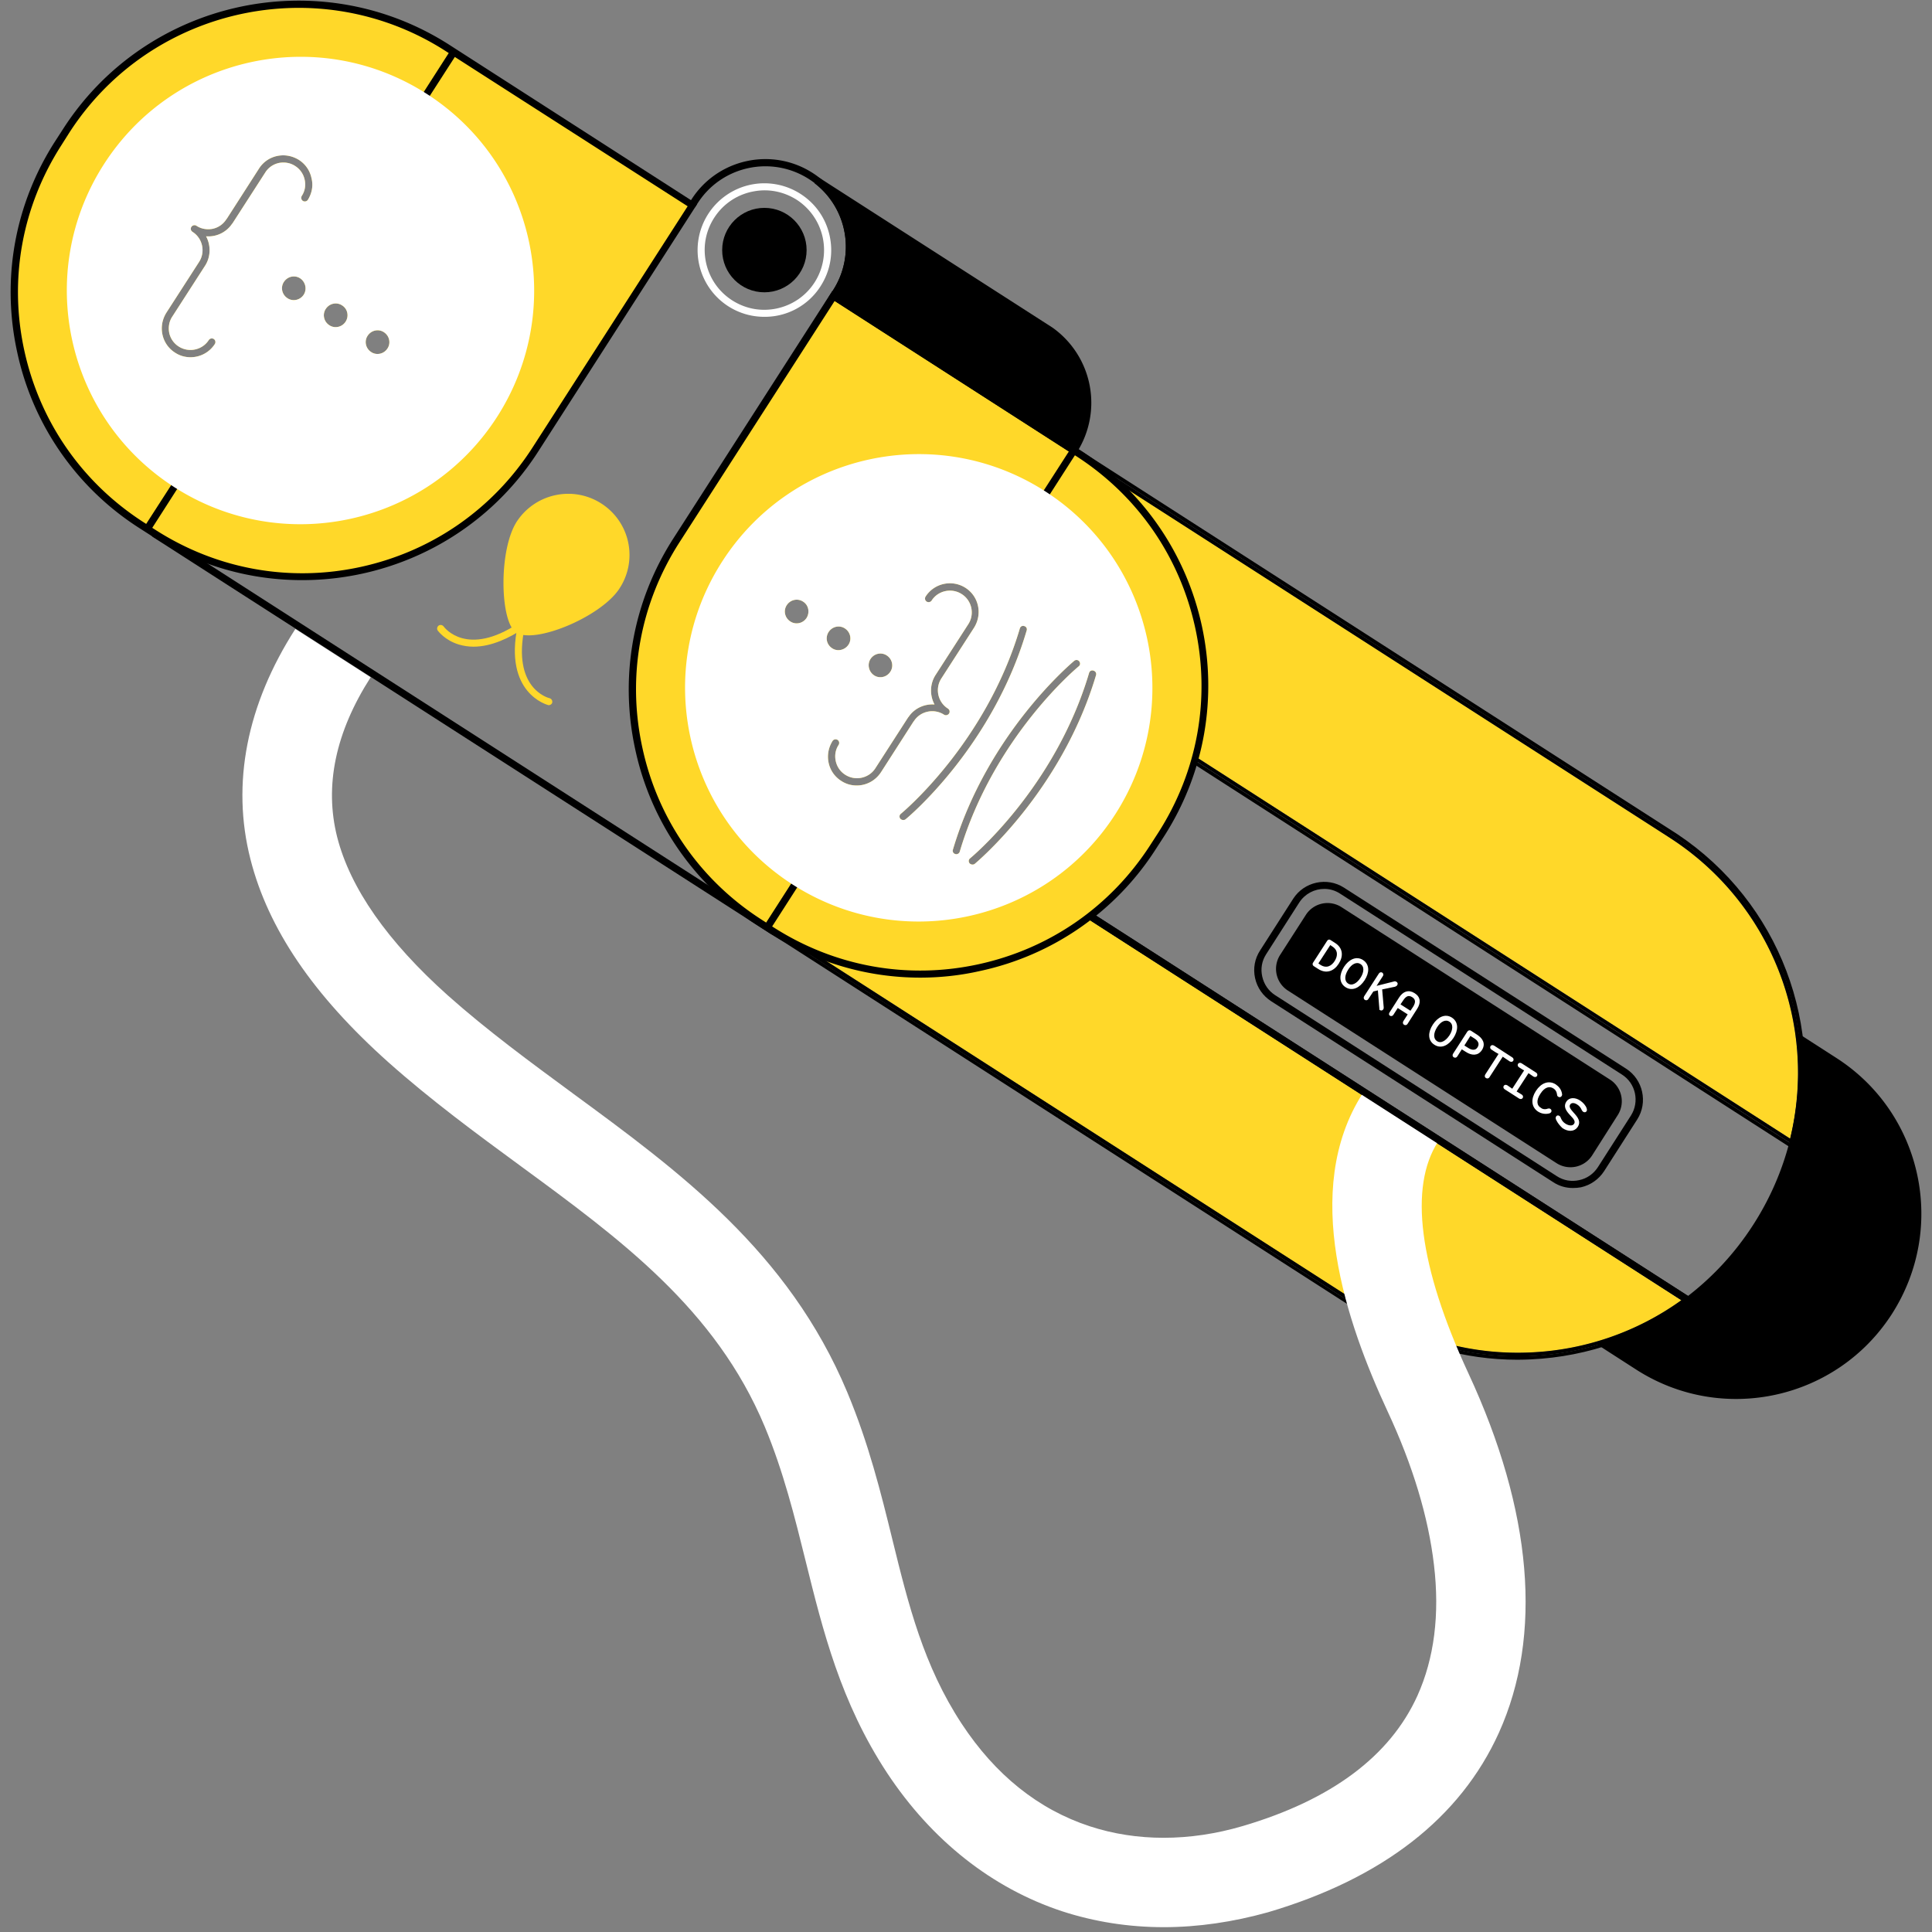 <svg version="1.1" id="Layer_1" xmlns="http://www.w3.org/2000/svg" x="0" y="0" viewBox="0 0 1080 1080" style="enable-background:new 0 0 1080 1080" xml:space="preserve"><rect x="0" y="0" width="1080" height="1080" fill="#808080" stroke="none"/><style>.st0{fill:#ffd829}.st2{fill:#fff;stroke:#fff;stroke-miterlimit:10}.st3{fill:none}.st4{fill:#fff}</style><path class="st0" d="M346 329.4c-10.6 15.7-47.5 30.9-57.6 24.1-9-6.1-9.8-46.8.8-62.4s31.9-19.8 47.6-9.2a34.13 34.13 0 0 1 9.2 47.5z"/><path class="st0" d="M264.7 361.5c-2.7 0-5.5-.4-8.2-1.2-7.9-2.4-11.6-7.6-11.8-7.8-.6-.9-.4-2.1.5-2.8.9-.6 2.1-.4 2.8.5.5.7 13.1 17.4 42-1.9.9-.6 2.2-.4 2.8.5.6.9.4 2.2-.5 2.8-7.3 4.8-17.4 9.9-27.6 9.9z"/><path class="st0" d="M306.8 394.2c-.2 0-.3 0-.5-.1s-24.9-6.4-16.9-44.4c.2-1.1 1.3-1.8 2.4-1.5 1.1.2 1.8 1.3 1.5 2.4-7.2 34.1 13 39.5 13.9 39.7 1.1.3 1.7 1.3 1.5 2.4-.1.8-1 1.5-1.9 1.5z"/><g><path class="st0" d="m668.4 423 332.3 213.5c15.6-64.4-11-131.6-66.7-167.8l-1.7-1.1-309.6-199c43.3 39.1 60.4 99.2 45.7 154.4z"/><path d="M937.8 466.4 602.9 251.2l-1 1.6.7.5 3.6 2.4L935 467c58.5 38.1 83.6 108.5 66.9 172.7L667.8 425l-.6 2 335.9 215.9.7-2.7c17.3-66.2-9.2-135.8-66-173.8z"/><path d="m932.3 467.6 1.7 1.1a156.19 156.19 0 0 1 66.7 167.8L668.4 423c-.2.7-.4 1.4-.5 2L1002 639.7c16.7-64.2-8.3-134.6-66.9-172.7L606.2 255.7c5.9 4 11.4 8.3 16.5 13l309.6 198.9z"/><path class="st0" d="M453.6 531.9 764 731.4l.8.5c27.3 17.3 58.7 25.7 90.9 24.2 30.5-1.4 59.6-11.5 84.2-29.2L607.7 513.4c-43.6 32.9-102.7 40.7-154.1 18.5z"/><path d="M943.4 726.7c-51.2 38.2-122.6 43-179.7 6.9L434.9 522.2c-1.2-.7-2.5-1.5-3.7-2.3l-.7-.5-1 1.6 333.2 214.1 1.7 1.1c25.4 15.7 54.3 23.9 83.9 23.9 2.5 0 5-.1 7.5-.2 32.3-1.5 63-12.5 88.7-31.7l2.3-1.7-335.7-215.7c-.6.4-1.1.9-1.7 1.3l334 214.6z"/><path d="M939.9 726.8a155.99 155.99 0 0 1-84.2 29.2c-32.2 1.5-63.6-6.9-90.9-24.2l-.8-.5-310.4-199.4c-6.3-2.7-12.6-5.9-18.7-9.6l328.8 211.3c57 36.2 128.5 31.4 179.7-6.9l-334-214.6c-.6.4-1.1.9-1.7 1.3l332.2 213.4z"/><g><path d="m464.9 170.9 4.1-6.5a48.92 48.92 0 0 0-14.7-67.7c-22.7-14.6-53.1-8-67.7 14.7l-1.4 2.1c-.6.9-.3 2.2.6 2.8.9.6 2.2.3 2.8-.6l1.4-2.1c13.4-20.9 41.3-26.9 62.2-13.5 20.9 13.4 26.9 41.3 13.5 62.2l-4.4 6.9c-.2.3-.3.6-.3.9l3.9.8zM434.2 520.7c-.1.7-.5 1.3-1.1 1.6-.3.1-.6.2-.9.2-.4 0-.8-.1-1.1-.3l-345.6-222c-.9-.6-1.2-1.8-.6-2.8.6-.9 1.8-1.2 2.8-.6l342.8 220.3 3.7 3.6zM1027 591.7l-23.3-15c5.2 36.3-2.2 74.6-23.6 107.9s-53.1 55.9-88.3 66.3l23.3 15c48 30.5 111.7 16.5 142.5-31.4 30.8-48.1 17.1-111.8-30.6-142.8zM890 645.9a14.4 14.4 0 0 1-19.9 4.3l-150.2-96.5a14.4 14.4 0 0 1-4.3-19.9l14.4-22.4a14.4 14.4 0 0 1 19.9-4.3L900 603.5a14.4 14.4 0 0 1 4.3 19.9L890 645.9z"/><path d="M879.2 664.1c-3.9 0-7.7-1.1-11-3.3L710.6 559.7c-4.6-3-7.8-7.5-9-12.9-1.2-5.4-.2-10.9 2.8-15.5l18.5-28.9c6.1-9.5 18.9-12.3 28.4-6.2L909 597.4c9.5 6.1 12.3 18.9 6.2 28.4l-18.5 28.9c-3 4.6-7.6 7.8-12.9 9-1.6.3-3.1.4-4.6.4zM740.3 496.9c-5.5 0-10.8 2.7-14 7.6l-18.5 28.9c-2.4 3.7-3.2 8.1-2.2 12.5s3.5 8 7.2 10.4l157.5 101.2c3.7 2.4 8.1 3.2 12.5 2.2 4.3-.9 8-3.5 10.4-7.2l1.7 1.1-1.7-1.1 18.5-28.9c4.9-7.7 2.7-18-5-22.9L749.2 499.6c-2.7-1.8-5.8-2.7-8.9-2.7z"/><g style="enable-background:new"><path class="st2" d="m734.5 538.3 7.8-12.1c.3-.5.8-.6 1.2-.3l2.5 1.6c4.3 2.7 4.5 7 1.9 11-2.5 3.9-6.5 5.5-10.8 2.7l-2.5-1.6c-.4-.3-.5-.8-.1-1.3zm1.8.4 1.6 1.1c3.6 2.3 6.7.7 8.6-2.3 1.9-3 2.1-6.5-1.4-8.8l-1.6-1.1-7.2 11.1zM751.7 540.8c2.6-4 6.5-6 10-3.7s3.3 6.6.7 10.6-6.5 6-10 3.7c-3.4-2.2-3.3-6.5-.7-10.6zm9.3 6c2.1-3.3 2.3-6.7-.2-8.3s-5.5-.1-7.6 3.3c-2.1 3.3-2.4 6.7.1 8.4s5.6-.1 7.7-3.4zM771.5 563l-.8-10-3.3.8-2.9 4.4c-.3.5-.8.6-1.3.3-.4-.3-.5-.7-.2-1.3l8.2-12.7c.3-.5.8-.6 1.2-.4.4.3.6.8.2 1.3l-4.2 6.5 10.7-2.7c.5-.2.9-.2 1.3.1.4.2.6.7.2 1.2-.2.3-.5.4-.9.6l-7.6 1.6.9 10.4c0 .4 0 .7-.2.9-.2.4-.7.5-1.2.2 0-.4-.1-.6-.1-1.2zM777.2 566.2l5.3-8.3c2.1-3.2 4.8-4.3 8-2.3s3.3 5 1.2 8.2l-5.3 8.3c-.3.5-.8.6-1.3.3-.4-.3-.5-.7-.2-1.3l2.7-4.2-6.4-4.1-2.7 4.2c-.3.5-.8.6-1.2.4s-.5-.6-.1-1.2zm12.5-9.2c-2.2-1.4-4-.7-5.7 1.9l-1.8 2.7 6.4 4.1 1.8-2.7c1.6-2.6 1.5-4.6-.7-6zM801.4 573c2.6-4 6.5-6 10-3.7s3.3 6.6.7 10.6-6.5 6-10 3.7c-3.5-2.2-3.4-6.5-.7-10.6zm9.3 6c2.1-3.3 2.3-6.7-.2-8.3s-5.5-.1-7.6 3.3c-2.1 3.3-2.4 6.7.1 8.4s5.5-.1 7.7-3.4zM822 576.6l3.4 2.2c2.9 1.9 4.7 4.6 2.6 7.9-2.1 3.2-5.4 2.8-8.3.9l-2.7-1.7-2.8 4.4c-.3.5-.8.6-1.3.3s-.5-.7-.2-1.3l8-12.4c.4-.5.9-.6 1.3-.3zm-4.1 8 2.7 1.7c2.2 1.4 4.5 1.5 5.8-.6 1.4-2.2.3-4.2-1.9-5.6l-2.7-1.7-3.9 6.2zM834 586.3c-.5-.3-.6-.8-.4-1.2.3-.4.7-.5 1.3-.2l10.2 6.6c.5.3.6.8.4 1.2s-.7.5-1.3.2l-4.3-2.9-7.7 11.9c-.3.5-.8.6-1.3.3s-.5-.7-.2-1.3l7.7-11.9c-1-.5-3.6-2.1-4.4-2.7zM849.4 596.2c-.5-.3-.6-.8-.4-1.2s.7-.5 1.3-.2l8.1 5.2c.5.3.6.8.4 1.2s-.7.5-1.3.2c-.7-.5-2.4-1.6-3.2-2.2l-7.2 11.1c.8.5 2.6 1.5 3.3 2 .5.3.6.8.4 1.2-.3.4-.7.5-1.3.2l-8.1-5.2c-.5-.3-.6-.8-.4-1.2s.7-.5 1.3-.2c.7.5 2.4 1.6 3.2 2.2l7.2-11.1c-.8-.4-2.6-1.5-3.3-2zM861 619.7c1.3.9 2.8 1.1 4.4.5.4-.1.7-.1 1 .1.4.2.5.7.3 1.1-.2.3-.4.4-.7.5-2.2.6-4.3.1-5.9-.9-3.6-2.3-3.9-6.6-1.1-10.9 2.8-4.3 6.8-5.8 10.4-3.5 1.6 1.1 3 2.7 3.3 5 .1.3.1.5-.2.9-.3.4-.8.4-1.1.2-.4-.2-.5-.5-.5-.9-.2-1.7-1-3-2.3-3.8-2.5-1.6-5.5-.7-7.9 3.1-2.5 3.7-2.3 6.9.3 8.6zM870.5 626.1c-.4-.8-.5-1.3-.2-1.7.2-.4.7-.5 1.1-.2.4.2.5.6.8 1.3.5 1.2 1.4 2.3 2.7 3.1 1.9 1.2 4.4 1.6 5.5-.2.9-1.5-.1-3.1-2.1-5.1-2.7-2.8-3.8-4.9-2.3-7.2 1.4-2.2 4.4-2.2 7-.5 1.6 1.1 3 2.6 3.5 4.2.1.4.2.7 0 1.1-.3.4-.7.5-1.2.2-.3-.2-.5-.5-.7-.9-.5-1.2-1.4-2.4-2.7-3.2-2-1.3-3.8-1.1-4.6.2-1 1.6.3 3.2 1.9 5 2.6 2.8 4 4.9 2.4 7.4-1.7 2.6-4.9 2.6-7.9.6-1.5-1.4-2.6-2.9-3.2-4.1z"/></g><path class="st0" d="M250.3 26.9C178.6-19.2 83 1.6 36.9 73.4l-4.3 6.8C-13.6 151.9 7.2 247.5 79 293.6l6.7 4.3c71.8 46.1 167.3 25.3 213.5-46.4l87.9-136.7-136.8-87.9zm-80.5 137.8c-2 3.1-6.1 4-9.1 2-3.1-2-4-6.1-2-9.1 2-3.1 6.1-4 9.1-2s3.9 6.1 2 9.1zm2.3-53c-.6.9-1.8 1.2-2.8.6-.9-.6-1.2-1.8-.6-2.8 1.8-2.7 2.3-6 1.6-9.1-.7-3.2-2.6-5.9-5.3-7.6-2.7-1.8-6-2.3-9.1-1.7-3.2.7-5.9 2.6-7.6 5.3L130 124.8c-.1.1-.1.2-.2.2a16 16 0 0 1-14.6 7.1c2.7 5 2.7 11.4-.6 16.5L96.3 177c-1.8 2.7-2.3 6-1.7 9.1.7 3.2 2.6 5.9 5.3 7.6 5.6 3.6 13.2 2 16.8-3.6.6-.9 1.8-1.2 2.8-.6.9.6 1.2 1.8.6 2.8-3.1 4.8-8.3 7.4-13.6 7.4-3 0-6-.8-8.7-2.6-3.6-2.3-6.1-5.9-7-10.1s-.1-8.5 2.2-12.2l18.3-28.4c3.6-5.6 2-13.2-3.7-16.8-.4-.3-.8-.7-.9-1.3-.1-.5 0-1.1.3-1.5.6-.9 1.9-1.2 2.8-.6 2.7 1.8 6 2.3 9.1 1.7 3.2-.7 5.9-2.6 7.6-5.3.1-.1.1-.2.2-.2l18.1-28.2c2.3-3.6 5.9-6.1 10.1-7 4.2-.9 8.5-.1 12.2 2.2 3.6 2.3 6.1 5.9 7 10.1 1.1 4.2.3 8.5-2 12.2zm21.1 68.1c-2 3.1-6.1 4-9.1 2-3.1-2-4-6.1-2-9.1 2-3.1 6.1-4 9.1-2 3.1 1.9 4 6 2 9.1zm23.4 15c-2 3.1-6.1 4-9.1 2-3.1-2-4-6.1-2-9.1 2-3.1 6.1-4 9.1-2 3.1 2 4 6.1 2 9.1z"/><path d="M168.9 324.3c-29 0-58.2-8-84.3-24.8l-6.7-4.3a155.27 155.27 0 0 1-68.3-98.4C.7 156.1 8.2 114.2 30.8 79l4.4-6.8c46.6-72.6 143.6-93.7 216.2-47l138.3 88.9-88.9 138.4c-29.9 46.5-80.4 71.8-131.9 71.8zM167.1 4.4c-50.2 0-99.4 24.7-128.5 70l-4.3 6.8c-22 34.3-29.4 75-20.7 114.8s32.3 73.8 66.6 95.9l6.7 4.3c34.3 22 75 29.4 114.8 20.7s73.8-32.3 95.9-66.6l86.8-135-135.2-86.7a151.7 151.7 0 0 0-82.1-24.2z"/><path d="m232.2 66.1 22.4-34.8-3.4-2.2L229 63.7zM102.4 260.8l-21.8 33.8 3.4 2.2 21.6-33.7z"/><g><path class="st3" d="M167.2 89.4c-3.6-2.3-7.9-3.1-12.2-2.2-4.2.9-7.8 3.4-10.1 7l-18.1 28.2-.2.2c-1.8 2.7-4.5 4.6-7.6 5.3-3.2.7-6.4.1-9.1-1.7-.9-.6-2.2-.3-2.8.6-.3.4-.4 1-.3 1.5.1.5.4 1 .9 1.3 5.6 3.6 7.3 11.2 3.7 16.8L93 175c-2.3 3.6-3.1 7.9-2.2 12.2.9 4.2 3.4 7.8 7 10.1 2.7 1.7 5.7 2.6 8.7 2.6 5.3 0 10.5-2.6 13.6-7.4.6-.9.3-2.2-.6-2.8-.9-.6-2.2-.3-2.8.6a12.1 12.1 0 0 1-16.8 3.6c-2.7-1.8-4.6-4.5-5.3-7.6-.7-3.2-.1-6.4 1.7-9.1l18.3-28.4c3.3-5.1 3.3-11.5.6-16.5 1.5.1 3.1 0 4.6-.3 4.1-.9 7.6-3.3 10-6.8.1-.1.1-.2.2-.2l18.3-28.4c1.8-2.7 4.5-4.6 7.6-5.3 3.2-.7 6.4-.1 9.1 1.7 2.7 1.8 4.6 4.5 5.3 7.6.7 3.2.1 6.4-1.6 9.1-.6.9-.3 2.2.6 2.8.9.6 2.2.3 2.8-.6 2.3-3.6 3.1-7.9 2.2-12.2-1-4.4-3.5-8-7.1-10.3zM167.8 155.6c-3.1-2-7.1-1.1-9.1 2s-1.1 7.1 2 9.1 7.1 1.1 9.1-2c1.9-3 1-7.1-2-9.1zM191.2 170.7c-3.1-2-7.1-1.1-9.1 2s-1.1 7.1 2 9.1 7.1 1.1 9.1-2 1.1-7.2-2-9.1zM214.7 185.7c-3.1-2-7.1-1.1-9.1 2s-1.1 7.1 2 9.1 7.1 1.1 9.1-2c1.9-3 1-7.1-2-9.1z"/><path class="st4" d="M238.6 52.5c-60.7-39-141.5-21.4-180.5 39.3-39 60.7-21.4 141.5 39.3 180.5 60.7 39 141.5 21.4 180.5-39.3 38.9-60.7 21.4-141.5-39.3-180.5zm-68.8 112.2c-2 3.1-6.1 4-9.1 2-3.1-2-4-6.1-2-9.1 2-3.1 6.1-4 9.1-2s3.9 6.1 2 9.1zm2.3-53c-.6.9-1.8 1.2-2.8.6-.9-.6-1.2-1.8-.6-2.8 1.8-2.7 2.3-6 1.6-9.1-.7-3.2-2.6-5.9-5.3-7.6-2.7-1.8-6-2.3-9.1-1.7-3.2.7-5.9 2.6-7.6 5.3L130 124.8c-.1.1-.1.2-.2.2a16 16 0 0 1-14.6 7.1c2.7 5 2.7 11.4-.6 16.5L96.3 177c-1.8 2.7-2.3 6-1.7 9.1.7 3.2 2.6 5.9 5.3 7.6 5.6 3.6 13.2 2 16.8-3.6.6-.9 1.8-1.2 2.8-.6.9.6 1.2 1.8.6 2.8-3.1 4.8-8.3 7.4-13.6 7.4-3 0-6-.8-8.7-2.6-3.6-2.3-6.1-5.9-7-10.1s-.1-8.5 2.2-12.2l18.3-28.4c3.6-5.6 2-13.2-3.7-16.8-.4-.3-.8-.7-.9-1.3-.1-.5 0-1.1.3-1.5.6-.9 1.9-1.2 2.8-.6 2.7 1.8 6 2.3 9.1 1.7 3.2-.7 5.9-2.6 7.6-5.3.1-.1.1-.2.2-.2l18.1-28.2c2.3-3.6 5.9-6.1 10.1-7 4.2-.9 8.5-.1 12.2 2.2 3.6 2.3 6.1 5.9 7 10.1 1.1 4.2.3 8.5-2 12.2zm21.1 68.1c-2 3.1-6.1 4-9.1 2-3.1-2-4-6.1-2-9.1 2-3.1 6.1-4 9.1-2 3.1 1.9 4 6 2 9.1zm23.4 15c-2 3.1-6.1 4-9.1 2-3.1-2-4-6.1-2-9.1 2-3.1 6.1-4 9.1-2 3.1 2 4 6.1 2 9.1z"/></g><g><path class="st0" d="M602.6 253.3 466 165.5l-87.9 136.7C332 374 352.8 469.5 424.6 515.7l6.7 4.3c71.8 46.1 167.3 25.3 213.5-46.4l4.3-6.8c46-71.8 25.2-167.4-46.5-213.5zm-116 115.1c2-3.1 6.1-4 9.1-2 3.1 2 4 6.1 2 9.1-2 3.1-6.1 4-9.1 2s-3.9-6.1-2-9.1zm-35.7-23c-2 3.1-6.1 4-9.1 2-3.1-2-4-6.1-2-9.1 2-3.1 6.1-4 9.1-2 3.1 1.9 3.9 6 2 9.1zm12.3 7.9c2-3.1 6.1-4 9.1-2 3.1 2 4 6.1 2 9.1s-6.1 4-9.1 2c-3.1-2-4-6-2-9.1zm15.7 85.8c-3 0-6-.8-8.7-2.6-3.6-2.3-6.1-5.9-7-10.1-.9-4.2-.1-8.5 2.2-12.2.6-.9 1.8-1.2 2.8-.6.9.6 1.2 1.8.6 2.8-1.8 2.7-2.3 6-1.6 9.1.7 3.2 2.6 5.9 5.3 7.6 5.6 3.6 13.2 2 16.8-3.6l18.3-28.4c.1-.1.1-.2.2-.2 3.3-5 9-7.5 14.6-7.1-2.7-5-2.7-11.4.6-16.5l18.3-28.4c3.6-5.6 2-13.2-3.7-16.8-5.6-3.6-13.2-2-16.8 3.6-.6.9-1.8 1.2-2.8.6-.9-.6-1.2-1.8-.6-2.8 4.8-7.5 14.8-9.7 22.3-4.9 3.6 2.3 6.1 5.9 7 10.1.9 4.2.1 8.5-2.2 12.2l-18.3 28.4c-3.6 5.6-2 13.2 3.7 16.8.4.3.8.7.9 1.3s0 1.1-.3 1.5c-.6.9-1.9 1.2-2.8.6-5.6-3.6-13.2-2-16.8 3.6-.1.1-.1.2-.2.2l-18.1 28.2c-3.2 5-8.4 7.6-13.7 7.6zm27.3 18.9c-.4.3-.8.4-1.3.4-.6 0-1.2-.3-1.6-.7-.7-.9-.6-2.1.3-2.8.5-.4 47.4-39.2 66.5-103.6.3-1.1 1.4-1.7 2.5-1.3 1.1.3 1.7 1.4 1.3 2.5-19.3 65.6-67.2 105.2-67.7 105.5zm28.4 19.5c-.2 0-.4 0-.6-.1-1.1-.3-1.7-1.4-1.3-2.5 19.5-65.6 67.4-105.1 67.8-105.5.9-.7 2.1-.6 2.8.3.7.9.6 2.1-.3 2.8-.5.4-47.4 39.2-66.5 103.6a2 2 0 0 1-1.9 1.4zm78.1-100.1c-19.5 65.6-67.4 105.1-67.8 105.5-.4.3-.8.4-1.3.4-.6 0-1.2-.3-1.6-.7-.7-.9-.6-2.1.3-2.8.5-.4 47.4-39.2 66.5-103.6.3-1.1 1.4-1.7 2.5-1.3a2 2 0 0 1 1.4 2.5z"/><path d="M514.4 546.5c-29.7 0-58.7-8.5-84.3-24.9l-6.7-4.3a155.27 155.27 0 0 1-68.3-98.4c-8.9-40.8-1.3-82.7 21.3-117.9l88.9-138.4 138.3 88.9c72.6 46.6 93.7 143.6 47 216.2l-4.4 6.8a155.27 155.27 0 0 1-98.4 68.3c-11 2.5-22.2 3.7-33.4 3.7zM425.6 514l6.7 4.3c34.3 22 75 29.4 114.8 20.7s73.8-32.3 95.9-66.6l4.4-6.8c22-34.3 29.4-75 20.7-114.8s-32.3-73.8-66.6-95.9l-134.9-86.7-86.8 135c-22 34.3-29.4 75-20.7 114.8 8.6 39.9 32.3 74 66.5 96z"/><path d="m580.6 286.1 20.6-32.1-3.4-2.1-20.6 32zM448.2 484.7l-21 32.7 3.4 2.1 20.8-32.4z"/><path class="st4" d="M584.2 274.6c-60.7-39-141.5-21.4-180.5 39.3-39 60.7-21.4 141.5 39.3 180.5 60.7 39 141.5 21.4 180.5-39.3 38.9-60.7 21.4-141.5-39.3-180.5zm-97.6 93.8c2-3.1 6.1-4 9.1-2 3.1 2 4 6.1 2 9.1-2 3.1-6.1 4-9.1 2s-3.9-6.1-2-9.1zm-35.7-23c-2 3.1-6.1 4-9.1 2-3.1-2-4-6.1-2-9.1 2-3.1 6.1-4 9.1-2 3.1 1.9 3.9 6 2 9.1zm12.3 7.9c2-3.1 6.1-4 9.1-2 3.1 2 4 6.1 2 9.1s-6.1 4-9.1 2c-3.1-2-4-6-2-9.1zm15.7 85.8c-3 0-6-.8-8.7-2.6-3.6-2.3-6.1-5.9-7-10.1-.9-4.2-.1-8.5 2.2-12.2.6-.9 1.8-1.2 2.8-.6.9.6 1.2 1.8.6 2.8-1.8 2.7-2.3 6-1.6 9.1.7 3.2 2.6 5.9 5.3 7.6 5.6 3.6 13.2 2 16.8-3.6l18.3-28.4c.1-.1.1-.2.2-.2 3.3-5 9-7.5 14.6-7.1-2.7-5-2.7-11.4.6-16.5l18.3-28.4c3.6-5.6 2-13.2-3.7-16.8-5.6-3.6-13.2-2-16.8 3.6-.6.9-1.8 1.2-2.8.6-.9-.6-1.2-1.8-.6-2.8 4.8-7.5 14.8-9.7 22.3-4.9 3.6 2.3 6.1 5.9 7 10.1.9 4.2.1 8.5-2.2 12.2l-18.3 28.4c-3.6 5.6-2 13.2 3.7 16.8.4.3.8.7.9 1.3s0 1.1-.3 1.5c-.6.9-1.9 1.2-2.8.6-5.6-3.6-13.2-2-16.8 3.6-.1.1-.1.2-.2.2l-18.1 28.2c-3.2 5-8.4 7.6-13.7 7.6zm27.3 18.9c-.4.3-.8.4-1.3.4-.6 0-1.2-.3-1.6-.7-.7-.9-.6-2.1.3-2.8.5-.4 47.4-39.2 66.5-103.6.3-1.1 1.4-1.7 2.5-1.3 1.1.3 1.7 1.4 1.3 2.5-19.3 65.6-67.2 105.2-67.7 105.5zm28.4 19.5c-.2 0-.4 0-.6-.1-1.1-.3-1.7-1.4-1.3-2.5 19.5-65.6 67.4-105.1 67.8-105.5.9-.7 2.1-.6 2.8.3.7.9.6 2.1-.3 2.8-.5.4-47.4 39.2-66.5 103.6a2 2 0 0 1-1.9 1.4zm78.1-100.1c-19.5 65.6-67.4 105.1-67.8 105.5-.4.3-.8.4-1.3.4-.6 0-1.2-.3-1.6-.7-.7-.9-.6-2.1.3-2.8.5-.4 47.4-39.2 66.5-103.6.3-1.1 1.4-1.7 2.5-1.3a2 2 0 0 1 1.4 2.5z"/></g><g><path d="m467.4 163.4-1.4 2.1 134.3 86.3a49.2 49.2 0 0 0-14.6-67.9L456.6 101c19.1 14.7 24 41.8 10.8 62.4z"/><path d="m600.9 254.6-137.7-88.5 2.4-3.8a44.7 44.7 0 0 0-10.2-59.8l2.3-3.3 130.6 83.9a51.53 51.53 0 0 1 13.7 69.7l-1.1 1.8zm-132.1-89.7L599.7 249a47.51 47.51 0 0 0-15-63.5l-.6-.4L468.9 111c10.4 15.8 11 36.5.2 53.3l-.3.6z"/></g><g><path class="st4" d="M427.2 177.1c-7.1 0-14-2-20.1-5.9a37.33 37.33 0 0 1-11.2-51.6 37.33 37.33 0 0 1 51.6-11.2c8.4 5.4 14.2 13.7 16.3 23.5s.3 19.7-5.1 28.1a36.92 36.92 0 0 1-31.5 17.1zm.2-70.7c-2.4 0-4.8.3-7.2.8-8.7 1.9-16.2 7.1-21 14.6-4.8 7.5-6.4 16.4-4.5 25.1 1.9 8.7 7.1 16.2 14.6 21 7.5 4.8 16.4 6.4 25.1 4.5 8.7-1.9 16.2-7.1 21-14.6a33.5 33.5 0 0 0-10-46.1c-5.5-3.5-11.7-5.3-18-5.3z"/></g><g><circle cx="427.3" cy="139.8" r="23.6"/></g></g><g><path class="st4" d="M650.5 1077.3c-19.6 0-38.7-3-56.8-8.9-39.1-12.9-72.9-39.6-97.8-77.3-26-39.5-35.9-79.6-45.5-118.3-6.1-24.6-12.4-50.1-22.9-75.3-27.5-65.8-80.7-104.8-136.9-146-24.4-17.9-49.7-36.5-73.5-57.7-42-37.5-67.2-74.6-77.1-113.5-10.8-42.3-2-86.5 25.1-128.7l42.1 27c-19.6 30.6-26 60.6-18.7 89.4 7.3 28.5 28.1 58.3 61.9 88.5 22 19.6 46.3 37.4 69.8 54.7 59.3 43.5 120.5 88.4 153.4 167 12 28.7 18.8 56.1 25.3 82.6 8.9 36.2 17.4 70.4 38.7 102.8 18.8 28.6 42.9 47.9 71.6 57.3 26.2 8.6 55.8 8.6 85.4-.1 49.6-14.6 82.5-39.1 97.8-73 9.3-20.7 12.5-45.2 9.2-73-3.1-26.6-11.8-55.6-26-86-22.8-49.1-48.6-123.3-13.9-177.5l42.1 27c-16.1 25.1-10.9 69.2 17.1 129.5 35.7 76.9 41.6 146.3 17 200.8-21.6 47.7-65.1 81.5-129.2 100.4-19.4 5.4-39 8.3-58.2 8.3z"/></g><g><path transform="rotate(-57.28 776.24 619.2)" d="M774.2 420.3h4v397.8h-4z"/></g></g></svg>